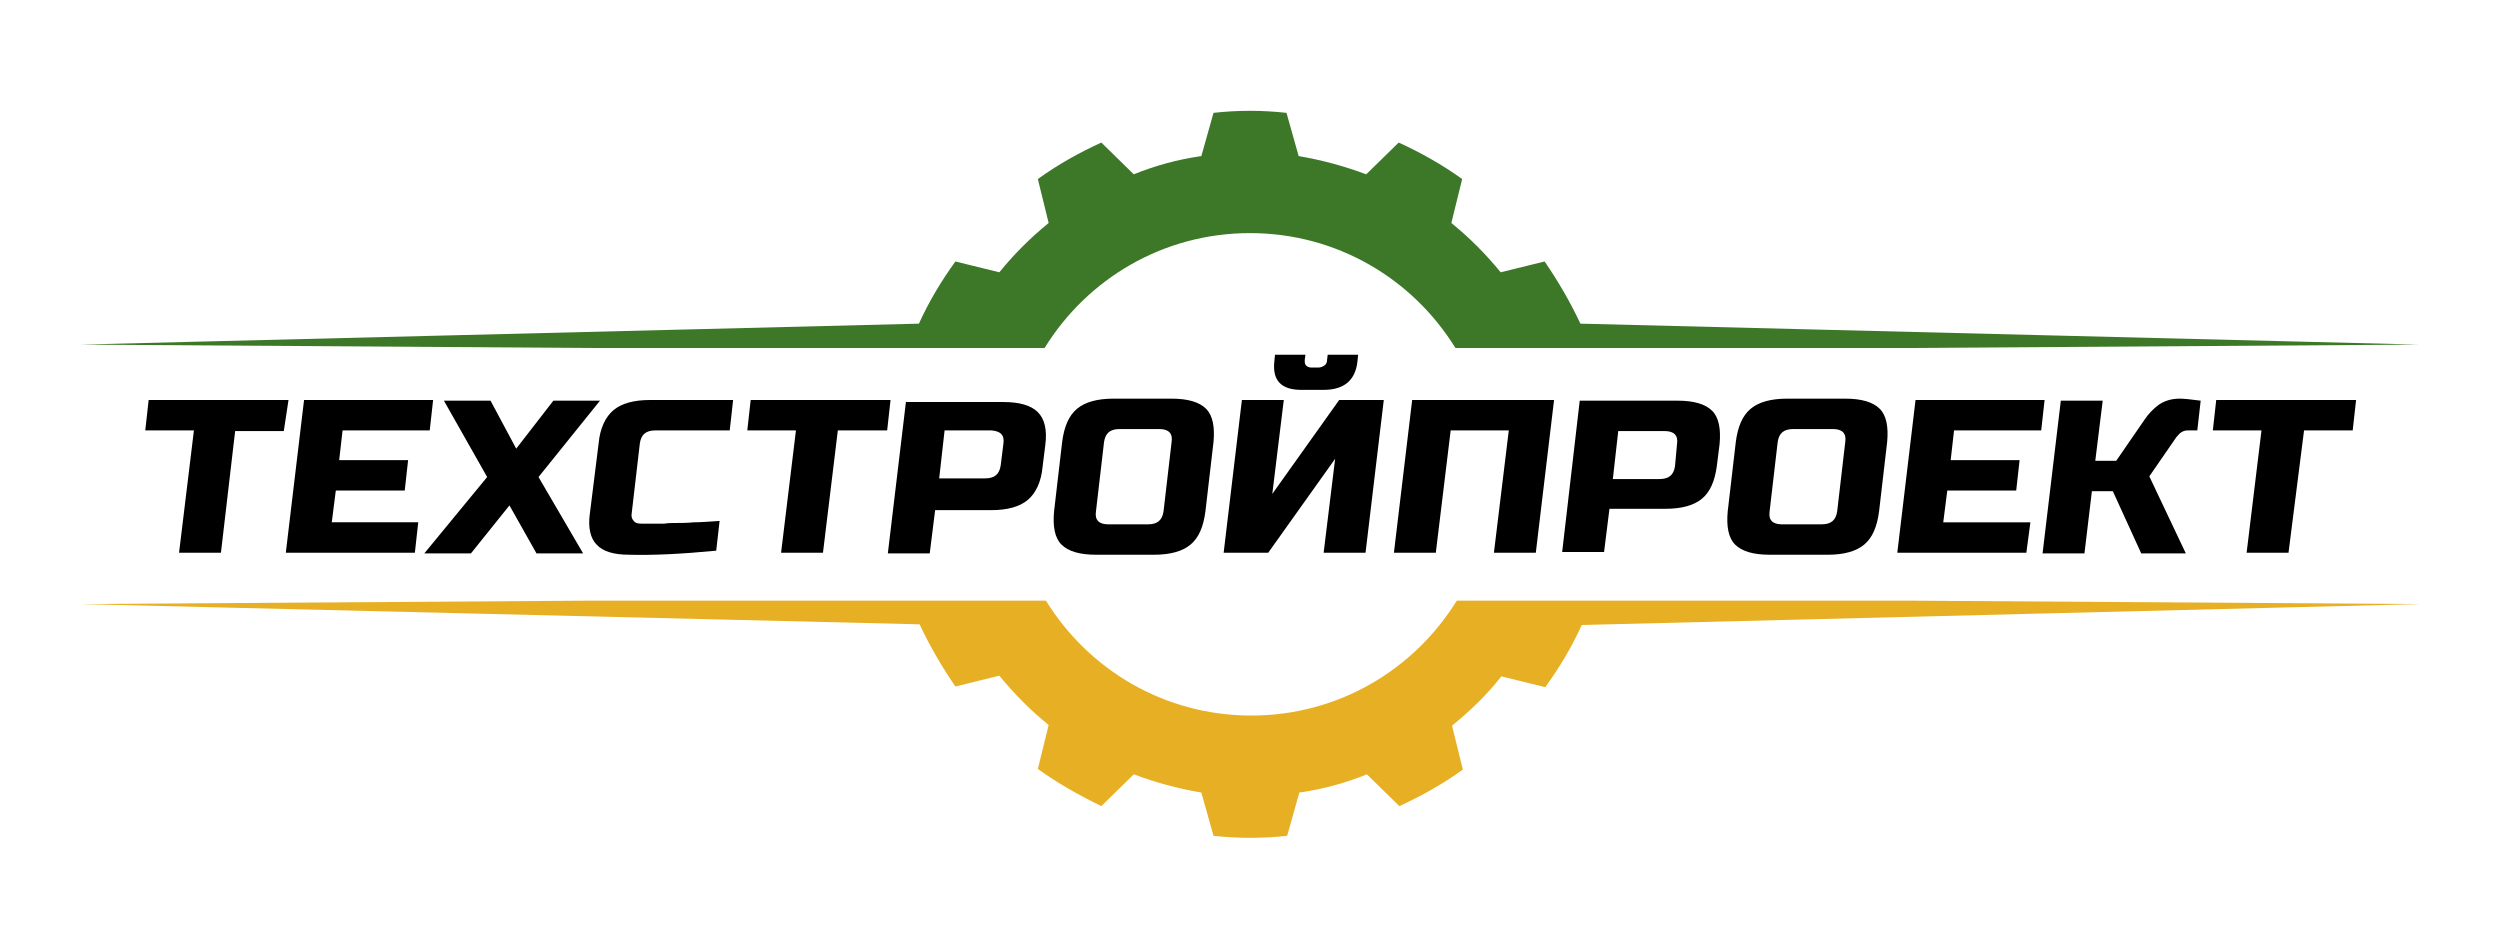 <?xml version="1.0" encoding="UTF-8"?> <!-- Generator: Adobe Illustrator 22.0.0, SVG Export Plug-In . SVG Version: 6.00 Build 0) --> <svg xmlns="http://www.w3.org/2000/svg" xmlns:xlink="http://www.w3.org/1999/xlink" id="_x31_" x="0px" y="0px" viewBox="0 0 370 140" style="enable-background:new 0 0 370 140;" xml:space="preserve"> <style type="text/css"> .st0{fill-rule:evenodd;clip-rule:evenodd;fill:#E7AF23;} .st1{fill-rule:evenodd;clip-rule:evenodd;fill:#3D7829;} .st2{fill-rule:evenodd;clip-rule:evenodd;} </style> <g> <path class="st0" d="M136.1,92.4c1.5,3.2,3.3,6.3,5.3,9.2l6.5-1.6c2.2,2.7,4.6,5.1,7.3,7.3l-1.6,6.5c2.9,2.1,6.1,3.9,9.4,5.5 l4.8-4.7c3.2,1.2,6.5,2.1,10,2.7l1.8,6.4c1.8,0.2,3.6,0.3,5.5,0.3c1.8,0,3.6-0.1,5.4-0.3l1.8-6.4c3.5-0.5,6.8-1.4,10-2.7l4.8,4.7 c3.3-1.5,6.5-3.3,9.4-5.4l-1.6-6.5c2.7-2.2,5.2-4.6,7.3-7.3l6.5,1.6c2.1-2.9,3.9-5.9,5.4-9.2l124.2-3.1l-75-0.5h-52.4h-7.1h-8.2 c-6.3,10.2-17.5,17-30.4,17c-12.9,0-24.1-6.8-30.4-17h-8.2h-7.2H86.9l-75,0.5L136.1,92.4z"></path> <path class="st1" d="M233.9,47.9c-1.5-3.2-3.3-6.3-5.3-9.2l-6.5,1.6c-2.2-2.7-4.6-5.1-7.3-7.3l1.6-6.5c-2.9-2.1-6.1-3.9-9.4-5.4 l-4.8,4.7c-3.2-1.2-6.5-2.1-10-2.7l-1.8-6.4c-1.8-0.2-3.6-0.3-5.4-0.3c-1.8,0-3.6,0.1-5.4,0.3l-1.8,6.4c-3.5,0.5-6.8,1.4-10,2.7 l-4.8-4.7c-3.3,1.5-6.5,3.3-9.4,5.4l1.6,6.5c-2.7,2.2-5.1,4.6-7.3,7.3l-6.5-1.6c-2.1,2.9-3.9,5.9-5.4,9.2L11.9,51l75,0.5h52.4h7.1 h8.2c6.3-10.2,17.5-17,30.4-17c12.9,0,24.1,6.8,30.4,17h8.2h7.1h52.3l75-0.5L233.9,47.9z"></path> <path class="st2" d="M32.7,81.8h-6.2l2.2-18.1h-7.2l0.5-4.5h20.7L42,63.8h-7.2L32.7,81.8L32.7,81.8z M61.4,81.8l0.5-4.5H49.1 l0.6-4.7h10.2l0.5-4.5H50.2l0.5-4.4h12.9l0.5-4.5H45l-2.7,22.6H61.4L61.4,81.8z M81.9,59.3h6.9l-9.1,11.3l6.6,11.3h-6.9l-4-7.1 l-5.7,7.1h-6.9l9.3-11.3l-6.4-11.3h6.9l3.8,7.1L81.9,59.3L81.9,59.3z M106,81.5l0.5-4.4c-1.5,0.1-2.8,0.2-3.8,0.2 c-1,0.1-1.8,0.1-2.5,0.1c-0.6,0-1.3,0-1.9,0.1c-0.6,0-1.2,0-1.8,0c-0.6,0-1.1,0-1.6,0c-0.5,0-0.9-0.1-1.1-0.4 c-0.3-0.3-0.4-0.7-0.3-1.2l1.2-10.3c0.2-1.3,0.9-1.9,2.3-1.9h11l0.5-4.5H96.2c-2.4,0-4.2,0.5-5.4,1.5c-1.2,1-2,2.7-2.2,4.9L87.3,76 c-0.3,2.1,0.1,3.7,1,4.6c0.9,1,2.5,1.5,4.8,1.5C96.5,82.2,100.8,82,106,81.5L106,81.5z M121.8,81.8h-6.2l2.2-18.1h-7.2l0.5-4.5 h20.7l-0.5,4.5H124L121.8,81.8L121.8,81.8z M134.1,59.3l-2.7,22.6h6.2l0.8-6.4h8.3c2.4,0,4.2-0.5,5.4-1.5c1.2-1,2-2.7,2.2-4.9 l0.4-3.2c0.3-2.3-0.1-3.9-1.1-4.9s-2.7-1.5-5.1-1.5H134.1L134.1,59.3z M148.5,65.7l-0.4,3.2c-0.2,1.3-0.9,1.9-2.3,1.9H139l0.8-7.1 h6.9C148.1,63.8,148.7,64.4,148.5,65.7L148.5,65.7z M173.4,65.4c0.2-1.3-0.5-1.9-1.8-1.9h-5.9c-1.4,0-2.1,0.6-2.3,1.9l-1.2,10.3 c-0.2,1.3,0.5,1.9,1.8,1.9h5.9c1.4,0,2.1-0.6,2.3-1.9L173.4,65.4L173.4,65.4z M178.4,75.7c-0.3,2.3-1,3.9-2.2,4.9 c-1.2,1-3,1.5-5.4,1.5h-8.6c-2.4,0-4.1-0.5-5.1-1.5c-1-1-1.3-2.7-1.1-4.9l1.2-10.3c0.3-2.3,1-3.9,2.2-4.9c1.2-1,3-1.5,5.4-1.5h8.6 c2.4,0,4.1,0.5,5.1,1.5c1,1,1.3,2.7,1.1,4.9L178.4,75.7L178.4,75.7z M195.9,81.8l1.7-13.9l-9.9,13.9h-6.6l2.7-22.6h6.2l-1.7,13.9 l9.9-13.9h6.6l-2.7,22.6H195.9L195.9,81.8z M192.6,57.7c-3,0-4.3-1.4-4-4.2l0.1-1h4.5l-0.1,0.8c0,0.3,0,0.6,0.2,0.8 c0.2,0.2,0.5,0.3,0.8,0.3h1c0.3,0,0.6-0.1,0.9-0.3c0.3-0.2,0.4-0.5,0.4-0.8l0.1-0.8h4.5l-0.1,1c-0.3,2.8-2,4.2-5,4.2H192.6 L192.6,57.7z M227.3,81.8h-6.2l2.2-18.1h-8.6l-2.2,18.1h-6.2l2.7-22.6h21L227.3,81.8L227.3,81.8z M233.8,59.3h14.5 c2.4,0,4.1,0.5,5.1,1.5c1,1,1.3,2.7,1.1,4.9l-0.4,3.2c-0.3,2.3-1,3.9-2.2,4.9c-1.2,1-3,1.5-5.4,1.5h-8.3l-0.8,6.4h-6.2L233.8,59.3 L233.8,59.3z M248.2,65.7c0.2-1.3-0.5-1.9-1.8-1.9h-6.9l-0.8,7.1h6.9c1.4,0,2.1-0.6,2.3-1.9L248.2,65.7L248.2,65.7z M273.1,65.4 c0.2-1.3-0.5-1.9-1.8-1.9h-5.9c-1.4,0-2.1,0.6-2.3,1.9l-1.2,10.3c-0.2,1.3,0.5,1.9,1.8,1.9h5.9c1.4,0,2.1-0.6,2.3-1.9L273.1,65.4 L273.1,65.4z M278.1,75.7c-0.3,2.3-1,3.9-2.2,4.9c-1.2,1-3,1.5-5.4,1.5h-8.6c-2.4,0-4.1-0.5-5.1-1.5c-1-1-1.3-2.7-1.1-4.9l1.2-10.3 c0.3-2.3,1-3.9,2.2-4.9c1.2-1,3-1.5,5.4-1.5h8.6c2.4,0,4.1,0.5,5.1,1.5c1,1,1.3,2.7,1.1,4.9L278.1,75.7L278.1,75.7z M299.9,81.8 h-19.1l2.7-22.6h19.1l-0.5,4.5h-12.9l-0.5,4.4h10.2l-0.5,4.5h-10.2l-0.6,4.7h12.9L299.9,81.8L299.9,81.8z M322.6,59 c-1.2,0-2.2,0.3-3.1,0.9c-0.8,0.6-1.5,1.3-2.1,2.2l-4.2,6.1h-3.1l1.1-8.9H305l-2.7,22.6h6.2l1.1-9.2h3.1l4.2,9.2h6.6l-5.4-11.4 l4-5.8c0.2-0.2,0.4-0.5,0.7-0.7c0.3-0.2,0.6-0.3,1-0.3h1.4l0.5-4.4C324.2,59.1,323.2,59,322.6,59L322.6,59z M338.7,81.8h-6.2 l2.2-18.1h-7.2l0.5-4.5h20.7l-0.5,4.5h-7.2L338.7,81.8z"></path> </g> </svg> 